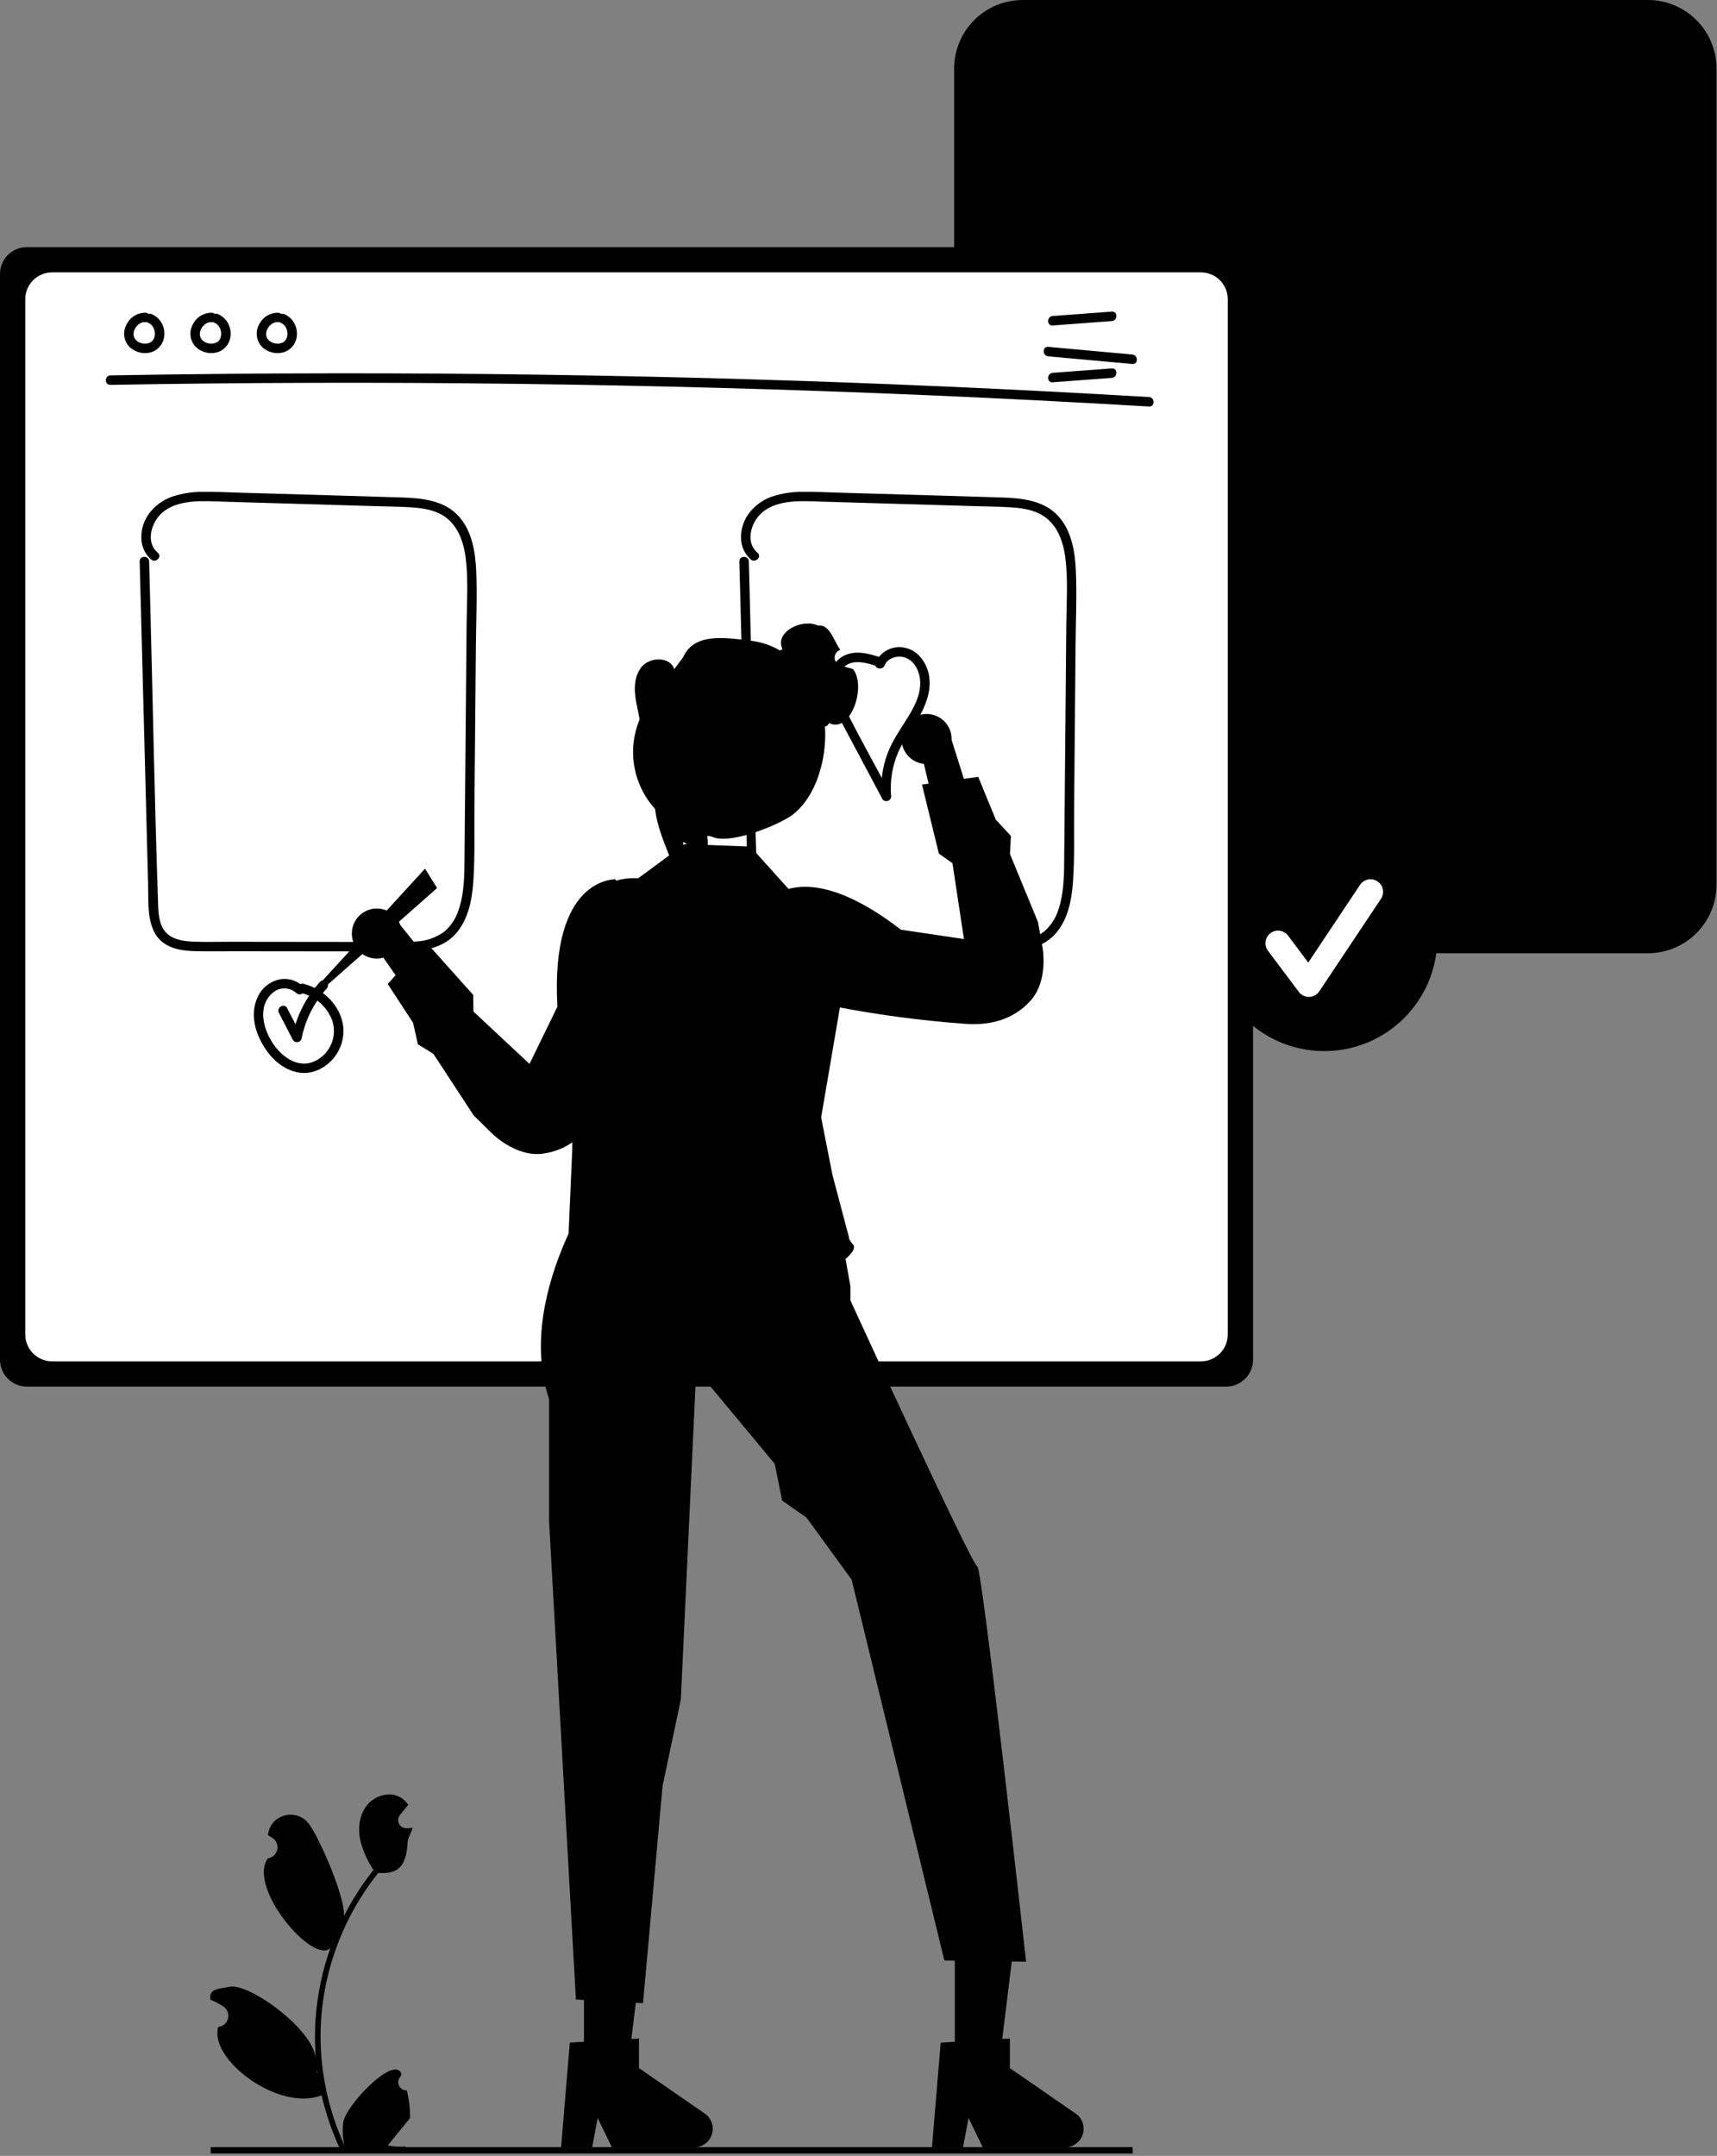 <svg width="544" height="683" viewBox="0 0 544 683" fill="none" xmlns="http://www.w3.org/2000/svg">
<rect x="0" y="0" width="544" height="683" fill="#808080" stroke="none"/>
<g clip-path="url(#clip0_1739_1477)">
<path d="M522.143 301H324.01C318.52 300.994 313.257 298.81 309.375 294.928C305.493 291.047 303.31 285.783 303.304 280.294V21.705C303.31 16.216 305.494 10.953 309.375 7.071C313.257 3.19 318.52 1.006 324.01 1H522.143C527.633 1.006 532.896 3.19 536.777 7.071C540.659 10.953 542.843 16.216 542.849 21.705V280.294C542.843 285.783 540.659 291.047 536.777 294.928C532.896 298.81 527.633 300.994 522.143 301Z" fill="#F0F0F0" style="fill:#F0F0F0;fill:color(display-p3 0.941 0.941 0.941);fill-opacity:1;"/>
<path d="M522.143 302H324.01C318.255 301.993 312.738 299.704 308.669 295.635C304.599 291.565 302.311 286.048 302.304 280.294V21.706C302.311 15.951 304.6 10.434 308.669 6.365C312.738 2.296 318.255 0.007 324.01 0H522.143C527.898 0.006 533.415 2.295 537.484 6.365C541.553 10.434 543.842 15.951 543.849 21.706V280.293C543.842 286.048 541.553 291.566 537.484 295.635C533.415 299.704 527.898 301.993 522.143 302ZM324.01 2C318.785 2.006 313.776 4.084 310.082 7.778C306.388 11.472 304.31 16.481 304.304 21.706V280.293C304.31 285.518 306.388 290.527 310.082 294.221C313.776 297.915 318.785 299.994 324.01 299.999H522.143C527.367 299.994 532.376 297.916 536.071 294.221C539.765 290.527 541.843 285.518 541.849 280.293V21.706C541.843 16.481 539.765 11.472 536.071 7.778C532.376 4.084 527.367 2.006 522.143 2H324.01Z" fill="#2874D4" style="fill:#2874D4;fill:color(display-p3 0.157 0.455 0.831);fill-opacity:1;"/>
<path d="M419.571 333.003C439.349 333.003 455.382 316.97 455.382 297.192C455.382 277.414 439.349 261.381 419.571 261.381C399.793 261.381 383.76 277.414 383.76 297.192C383.76 316.97 399.793 333.003 419.571 333.003Z" fill="#2874D4" style="fill:#2874D4;fill:color(display-p3 0.157 0.455 0.831);fill-opacity:1;"/>
<path d="M414.685 315.83C414.067 315.83 413.457 315.686 412.904 315.409C412.351 315.133 411.87 314.731 411.499 314.236L401.729 301.21C401.415 300.791 401.187 300.315 401.057 299.808C400.927 299.301 400.899 298.774 400.973 298.256C401.047 297.738 401.222 297.24 401.488 296.79C401.755 296.34 402.107 295.947 402.526 295.633C402.944 295.319 403.421 295.091 403.927 294.961C404.434 294.831 404.962 294.802 405.479 294.876C405.997 294.95 406.495 295.126 406.946 295.392C407.396 295.659 407.789 296.011 408.103 296.43L414.494 304.951L430.911 280.327C431.498 279.452 432.409 278.845 433.443 278.64C434.477 278.435 435.551 278.648 436.428 279.233C437.305 279.818 437.915 280.726 438.123 281.76C438.332 282.794 438.122 283.868 437.54 284.747L418 314.056C417.647 314.586 417.171 315.024 416.614 315.332C416.056 315.641 415.433 315.811 414.796 315.829C414.759 315.829 414.722 315.83 414.685 315.83Z" fill="white" style="fill:white;fill-opacity:1;"/>
<path d="M388.5 439.291H8.5C6.246 439.288 4.086 438.392 2.492 436.798C0.899 435.205 0.003 433.044 0 430.791V86.791C0.003 84.537 0.899 82.377 2.492 80.783C4.086 79.19 6.246 78.293 8.5 78.291H388.5C390.754 78.293 392.914 79.19 394.508 80.783C396.101 82.377 396.997 84.537 397 86.791V430.791C396.997 433.044 396.101 435.205 394.508 436.798C392.914 438.392 390.754 439.288 388.5 439.291Z" fill="#3F3D56" style="fill:#3F3D56;fill:color(display-p3 0.247 0.239 0.337);fill-opacity:1;"/>
<path d="M380.5 431.291H16.5C14.246 431.288 12.086 430.392 10.492 428.798C8.899 427.205 8.003 425.044 8 422.791V94.791C8.003 92.537 8.899 90.377 10.492 88.783C12.086 87.19 14.246 86.293 16.5 86.291H380.5C382.754 86.293 384.914 87.19 386.508 88.783C388.101 90.377 388.997 92.537 389 94.791V422.791C388.997 425.044 388.101 427.205 386.508 428.798C384.914 430.392 382.754 431.288 380.5 431.291Z" fill="white" style="fill:white;fill-opacity:1;"/>
<path d="M34.994 121.925C77.831 121.18 120.673 121.073 163.519 121.604C206.36 122.138 249.186 123.313 291.997 125.128C316.02 126.147 340.034 127.367 364.038 128.789C365.967 128.904 365.96 125.903 364.038 125.789C321.269 123.259 278.469 121.365 235.638 120.108C192.812 118.855 149.975 118.243 107.125 118.271C83.08 118.287 59.036 118.505 34.994 118.925C33.065 118.958 33.059 121.958 34.994 121.925Z" fill="#3F3D56" style="fill:#3F3D56;fill:color(display-p3 0.247 0.239 0.337);fill-opacity:1;"/>
<path d="M333.529 103.114L352.261 101.72C354.174 101.577 354.19 98.576 352.261 98.72L333.529 100.114C331.616 100.256 331.6 103.258 333.529 103.114Z" fill="#3F3D56" style="fill:#3F3D56;fill:color(display-p3 0.247 0.239 0.337);fill-opacity:1;"/>
<path d="M333.529 121.114L352.261 119.72C354.174 119.577 354.19 116.576 352.261 116.72L333.529 118.114C331.616 118.256 331.6 121.258 333.529 121.114Z" fill="#3F3D56" style="fill:#3F3D56;fill:color(display-p3 0.247 0.239 0.337);fill-opacity:1;"/>
<path d="M332.12 112.894L358.752 115.313C360.674 115.488 360.662 112.487 358.752 112.313L332.12 109.894C330.198 109.719 330.21 112.72 332.12 112.894Z" fill="#3F3D56" style="fill:#3F3D56;fill:color(display-p3 0.247 0.239 0.337);fill-opacity:1;"/>
<path d="M46.079 99.079C44.777 99.071 43.501 99.447 42.41 100.159C41.319 100.872 40.462 101.889 39.946 103.085C39.369 104.256 39.19 105.583 39.439 106.864C39.687 108.146 40.348 109.311 41.321 110.181C42.235 110.959 43.332 111.492 44.509 111.731C45.686 111.971 46.904 111.907 48.05 111.548C49.221 111.139 50.237 110.376 50.958 109.366C51.678 108.355 52.068 107.146 52.073 105.905C52.125 104.528 51.752 103.169 51.005 102.011C50.257 100.854 49.171 99.955 47.894 99.436C47.511 99.332 47.102 99.384 46.756 99.58C46.41 99.776 46.156 100.101 46.049 100.484C45.955 100.867 46.011 101.272 46.205 101.615C46.4 101.958 46.719 102.214 47.097 102.329C47.358 102.43 46.858 102.201 47.102 102.333C47.203 102.388 47.305 102.438 47.403 102.496C47.487 102.546 47.567 102.6 47.649 102.653C47.929 102.836 47.512 102.519 47.691 102.683C47.846 102.826 48 102.965 48.141 103.122C48.194 103.181 48.404 103.347 48.241 103.231C48.117 103.143 48.193 103.163 48.241 103.234C48.277 103.288 48.316 103.341 48.352 103.395C48.469 103.572 48.575 103.756 48.67 103.945C48.692 103.989 48.712 104.034 48.735 104.078C48.777 104.159 48.838 104.181 48.739 104.078C48.645 103.981 48.705 103.987 48.738 104.081C48.761 104.143 48.785 104.205 48.806 104.267C48.877 104.469 48.936 104.675 48.983 104.884C49.005 104.981 49.023 105.078 49.042 105.175C49.109 105.519 49.032 104.961 49.048 105.217C49.062 105.43 49.078 105.642 49.074 105.856C49.072 105.954 49.068 106.052 49.061 106.15C49.057 106.199 49.052 106.248 49.049 106.297C49.033 106.532 49.033 106.211 49.066 106.189C48.997 106.388 48.952 106.595 48.93 106.806C48.903 106.899 48.871 106.99 48.842 107.082C48.737 107.404 48.94 106.907 48.828 107.127C48.737 107.316 48.634 107.499 48.522 107.676C48.473 107.751 48.289 107.918 48.439 107.802C48.603 107.675 48.354 107.893 48.3 107.949C48.232 108.021 48.161 108.091 48.088 108.158C48.041 108.204 47.991 108.247 47.939 108.287C47.929 108.282 48.19 108.113 48.049 108.203C47.871 108.317 47.702 108.438 47.514 108.537C47.493 108.549 47.252 108.66 47.254 108.664C47.243 108.623 47.562 108.551 47.343 108.622C47.297 108.637 47.252 108.655 47.206 108.67C47.007 108.738 46.803 108.792 46.597 108.833C46.55 108.842 46.5 108.847 46.453 108.859C46.298 108.899 46.601 108.835 46.61 108.841C46.496 108.836 46.381 108.846 46.269 108.871C46.056 108.883 45.843 108.883 45.63 108.871C45.581 108.868 45.532 108.863 45.482 108.86C45.368 108.854 45.284 108.771 45.436 108.861C45.554 108.93 45.544 108.879 45.44 108.86C45.391 108.851 45.343 108.844 45.294 108.834C45.083 108.795 44.875 108.744 44.67 108.682C44.559 108.648 44.451 108.609 44.343 108.571C44.295 108.557 44.249 108.539 44.205 108.518C44.204 108.505 44.485 108.652 44.337 108.572C44.149 108.471 43.956 108.386 43.773 108.276C43.675 108.217 43.581 108.153 43.486 108.09C43.444 108.065 43.405 108.037 43.367 108.005C43.371 107.992 43.6 108.205 43.48 108.09C43.327 107.945 43.164 107.815 43.02 107.661C42.987 107.625 42.956 107.588 42.923 107.553L42.891 107.516C42.81 107.417 42.808 107.418 42.887 107.518C42.966 107.541 42.963 107.629 42.887 107.515C42.86 107.475 42.832 107.436 42.805 107.395C42.683 107.222 42.579 107.036 42.495 106.842C42.502 106.836 42.625 107.202 42.531 106.926C42.513 106.874 42.493 106.822 42.476 106.77C42.441 106.666 42.411 106.561 42.385 106.454C42.359 106.349 42.346 106.241 42.32 106.136C42.276 105.959 42.345 106.275 42.337 106.267C42.312 106.243 42.323 106.089 42.321 106.053C42.309 105.817 42.336 105.589 42.34 105.355C42.343 105.174 42.325 105.496 42.321 105.487C42.322 105.433 42.332 105.379 42.35 105.327C42.377 105.204 42.402 105.081 42.435 104.959C42.474 104.819 42.517 104.681 42.567 104.545C42.586 104.494 42.608 104.444 42.625 104.392C42.688 104.204 42.5 104.62 42.604 104.45C42.747 104.216 42.853 103.963 43.005 103.732C43.04 103.678 43.259 103.373 43.143 103.527C43.028 103.68 43.261 103.39 43.306 103.34C43.49 103.135 43.706 102.967 43.897 102.771C44.009 102.655 43.818 102.828 43.807 102.836C43.866 102.794 43.923 102.75 43.983 102.709C44.087 102.637 44.194 102.57 44.303 102.506C44.426 102.434 44.565 102.38 44.685 102.303C44.826 102.213 44.577 102.343 44.572 102.346C44.637 102.314 44.704 102.288 44.773 102.269C44.89 102.228 45.395 102.01 45.501 102.078C45.496 102.075 45.117 102.109 45.423 102.089C45.496 102.084 45.568 102.077 45.64 102.074C45.787 102.068 45.933 102.072 46.079 102.079C46.476 102.077 46.856 101.918 47.137 101.637C47.418 101.357 47.577 100.976 47.579 100.579C47.571 100.184 47.41 99.808 47.131 99.528C46.851 99.249 46.474 99.088 46.079 99.079Z" fill="#3F3D56" style="fill:#3F3D56;fill:color(display-p3 0.247 0.239 0.337);fill-opacity:1;"/>
<path d="M67.079 99.079C65.777 99.071 64.501 99.447 63.41 100.159C62.319 100.872 61.462 101.889 60.946 103.085C60.369 104.256 60.19 105.583 60.439 106.864C60.687 108.146 61.348 109.311 62.321 110.181C63.235 110.959 64.332 111.492 65.509 111.731C66.686 111.971 67.904 111.907 69.05 111.548C70.221 111.139 71.237 110.376 71.958 109.366C72.678 108.355 73.068 107.146 73.073 105.905C73.125 104.528 72.752 103.169 72.005 102.011C71.257 100.854 70.171 99.955 68.894 99.436C68.511 99.332 68.102 99.384 67.756 99.58C67.41 99.776 67.156 100.101 67.049 100.484C66.955 100.867 67.01 101.272 67.205 101.615C67.4 101.958 67.719 102.214 68.097 102.329C68.358 102.43 67.858 102.201 68.102 102.333C68.203 102.388 68.305 102.438 68.403 102.496C68.487 102.546 68.567 102.6 68.649 102.653C68.929 102.836 68.512 102.519 68.691 102.683C68.846 102.826 69 102.965 69.141 103.122C69.195 103.181 69.403 103.347 69.241 103.231C69.117 103.143 69.193 103.163 69.241 103.234C69.277 103.288 69.316 103.341 69.352 103.395C69.469 103.572 69.575 103.756 69.67 103.945C69.692 103.989 69.712 104.034 69.735 104.078C69.777 104.159 69.838 104.181 69.739 104.078C69.644 103.981 69.705 103.987 69.738 104.081C69.76 104.143 69.785 104.205 69.806 104.267C69.877 104.469 69.936 104.675 69.983 104.884C70.005 104.981 70.023 105.078 70.042 105.175C70.109 105.519 70.032 104.961 70.048 105.217C70.062 105.43 70.078 105.642 70.074 105.856C70.072 105.954 70.068 106.052 70.061 106.15C70.058 106.199 70.052 106.248 70.049 106.297C70.033 106.532 70.033 106.211 70.066 106.189C69.997 106.388 69.952 106.595 69.93 106.806C69.903 106.899 69.871 106.99 69.841 107.082C69.737 107.404 69.939 106.907 69.828 107.127C69.737 107.316 69.634 107.499 69.522 107.676C69.473 107.751 69.289 107.918 69.439 107.802C69.603 107.675 69.354 107.893 69.3 107.949C69.232 108.021 69.161 108.091 69.088 108.158C69.041 108.204 68.991 108.247 68.939 108.287C68.929 108.282 69.189 108.113 69.049 108.203C68.871 108.317 68.702 108.438 68.514 108.537C68.493 108.549 68.252 108.66 68.254 108.664C68.243 108.623 68.562 108.551 68.343 108.622C68.297 108.637 68.252 108.655 68.206 108.67C68.007 108.738 67.803 108.792 67.597 108.833C67.55 108.842 67.5 108.847 67.453 108.859C67.298 108.899 67.601 108.835 67.61 108.841C67.496 108.836 67.381 108.846 67.269 108.871C67.056 108.883 66.843 108.883 66.63 108.871C66.581 108.868 66.532 108.863 66.482 108.86C66.368 108.854 66.284 108.771 66.436 108.861C66.554 108.93 66.544 108.879 66.44 108.86C66.391 108.851 66.343 108.844 66.294 108.834C66.083 108.795 65.875 108.744 65.67 108.682C65.559 108.648 65.451 108.609 65.343 108.571C65.295 108.557 65.249 108.539 65.205 108.518C65.204 108.505 65.485 108.652 65.337 108.572C65.149 108.471 64.956 108.386 64.773 108.276C64.675 108.217 64.581 108.153 64.486 108.09C64.445 108.065 64.405 108.037 64.368 108.005C64.371 107.992 64.6 108.205 64.48 108.09C64.327 107.945 64.164 107.815 64.02 107.661C63.987 107.625 63.956 107.588 63.923 107.553L63.891 107.516C63.81 107.417 63.808 107.418 63.887 107.518C63.966 107.541 63.963 107.629 63.887 107.515C63.86 107.475 63.832 107.436 63.805 107.395C63.683 107.222 63.579 107.036 63.495 106.842C63.502 106.836 63.625 107.202 63.531 106.926C63.513 106.874 63.493 106.822 63.476 106.77C63.441 106.666 63.411 106.561 63.385 106.454C63.359 106.349 63.346 106.241 63.32 106.136C63.276 105.959 63.345 106.275 63.337 106.267C63.312 106.243 63.323 106.089 63.321 106.053C63.309 105.817 63.336 105.589 63.34 105.355C63.343 105.174 63.325 105.496 63.321 105.487C63.322 105.433 63.332 105.379 63.35 105.327C63.377 105.204 63.402 105.081 63.435 104.959C63.474 104.819 63.517 104.681 63.567 104.545C63.586 104.494 63.608 104.444 63.625 104.392C63.688 104.204 63.5 104.62 63.604 104.45C63.747 104.216 63.853 103.963 64.004 103.732C64.04 103.678 64.259 103.373 64.143 103.527C64.028 103.68 64.261 103.39 64.306 103.34C64.49 103.135 64.706 102.967 64.897 102.771C65.009 102.655 64.818 102.828 64.807 102.836C64.866 102.794 64.923 102.75 64.983 102.709C65.087 102.637 65.194 102.57 65.303 102.506C65.426 102.434 65.565 102.38 65.685 102.303C65.826 102.213 65.577 102.343 65.573 102.346C65.637 102.314 65.704 102.288 65.773 102.269C65.89 102.228 66.395 102.01 66.501 102.078C66.496 102.075 66.117 102.109 66.423 102.089C66.496 102.084 66.568 102.077 66.64 102.074C66.787 102.068 66.933 102.072 67.079 102.079C67.476 102.077 67.856 101.918 68.137 101.637C68.418 101.357 68.577 100.976 68.579 100.579C68.571 100.184 68.41 99.808 68.131 99.528C67.851 99.249 67.475 99.088 67.079 99.079Z" fill="#3F3D56" style="fill:#3F3D56;fill:color(display-p3 0.247 0.239 0.337);fill-opacity:1;"/>
<path d="M88.079 99.079C86.777 99.071 85.501 99.447 84.41 100.159C83.319 100.872 82.462 101.889 81.946 103.085C81.369 104.256 81.19 105.583 81.439 106.864C81.687 108.146 82.348 109.311 83.321 110.181C84.235 110.959 85.332 111.492 86.509 111.731C87.686 111.971 88.904 111.907 90.049 111.548C91.221 111.139 92.237 110.376 92.958 109.366C93.678 108.355 94.068 107.146 94.073 105.905C94.125 104.528 93.752 103.169 93.005 102.011C92.257 100.854 91.171 99.955 89.894 99.436C89.511 99.332 89.102 99.384 88.756 99.58C88.41 99.776 88.156 100.101 88.049 100.484C87.955 100.867 88.01 101.272 88.205 101.615C88.4 101.958 88.719 102.214 89.097 102.329C89.358 102.43 88.858 102.201 89.102 102.333C89.203 102.388 89.305 102.438 89.403 102.496C89.487 102.546 89.567 102.6 89.649 102.653C89.929 102.836 89.512 102.519 89.691 102.683C89.846 102.826 90 102.965 90.141 103.122C90.195 103.181 90.403 103.347 90.241 103.231C90.117 103.143 90.193 103.163 90.241 103.234C90.277 103.288 90.316 103.341 90.352 103.395C90.469 103.572 90.575 103.756 90.67 103.945C90.692 103.989 90.712 104.034 90.735 104.078C90.777 104.159 90.838 104.181 90.739 104.078C90.644 103.981 90.704 103.987 90.738 104.081C90.76 104.143 90.785 104.205 90.806 104.267C90.877 104.469 90.936 104.675 90.983 104.884C91.005 104.981 91.023 105.078 91.042 105.175C91.109 105.519 91.032 104.961 91.048 105.217C91.062 105.43 91.077 105.642 91.074 105.856C91.072 105.954 91.068 106.052 91.061 106.15C91.057 106.199 91.052 106.248 91.049 106.297C91.033 106.532 91.033 106.211 91.066 106.189C90.997 106.388 90.952 106.595 90.93 106.806C90.903 106.899 90.871 106.99 90.841 107.082C90.737 107.404 90.939 106.907 90.828 107.127C90.737 107.316 90.634 107.499 90.522 107.676C90.473 107.751 90.289 107.918 90.439 107.802C90.603 107.675 90.354 107.893 90.3 107.949C90.232 108.021 90.161 108.091 90.088 108.158C90.041 108.204 89.991 108.247 89.939 108.287C89.929 108.282 90.189 108.113 90.049 108.203C89.871 108.317 89.702 108.438 89.514 108.537C89.493 108.549 89.252 108.66 89.253 108.664C89.243 108.623 89.562 108.551 89.343 108.622C89.297 108.637 89.252 108.655 89.206 108.67C89.007 108.738 88.803 108.792 88.597 108.833C88.549 108.842 88.499 108.847 88.453 108.859C88.298 108.899 88.601 108.835 88.61 108.841C88.496 108.836 88.381 108.846 88.269 108.871C88.056 108.883 87.843 108.883 87.63 108.871C87.581 108.868 87.532 108.863 87.482 108.86C87.368 108.854 87.284 108.771 87.436 108.861C87.554 108.93 87.544 108.879 87.44 108.86C87.391 108.851 87.342 108.844 87.294 108.834C87.083 108.795 86.875 108.744 86.67 108.682C86.559 108.648 86.451 108.609 86.343 108.571C86.295 108.557 86.249 108.539 86.204 108.518C86.204 108.505 86.485 108.652 86.337 108.572C86.149 108.471 85.956 108.386 85.772 108.276C85.675 108.217 85.581 108.153 85.486 108.09C85.444 108.065 85.405 108.037 85.367 108.005C85.371 107.992 85.6 108.205 85.48 108.09C85.327 107.945 85.164 107.815 85.02 107.661C84.987 107.625 84.956 107.588 84.923 107.553L84.891 107.516C84.81 107.417 84.808 107.418 84.887 107.518C84.966 107.541 84.963 107.629 84.887 107.515C84.86 107.475 84.832 107.436 84.805 107.395C84.683 107.222 84.579 107.036 84.495 106.842C84.502 106.836 84.625 107.202 84.531 106.926C84.513 106.874 84.493 106.822 84.476 106.77C84.442 106.666 84.411 106.561 84.385 106.454C84.359 106.349 84.346 106.241 84.32 106.136C84.275 105.959 84.345 106.275 84.337 106.267C84.312 106.243 84.323 106.089 84.321 106.053C84.309 105.817 84.336 105.589 84.34 105.355C84.343 105.174 84.325 105.496 84.321 105.487C84.322 105.433 84.332 105.379 84.35 105.327C84.377 105.204 84.402 105.081 84.436 104.959C84.474 104.819 84.517 104.681 84.567 104.545C84.585 104.494 84.608 104.444 84.625 104.392C84.688 104.204 84.5 104.62 84.604 104.45C84.747 104.216 84.853 103.963 85.004 103.732C85.04 103.678 85.259 103.373 85.143 103.527C85.028 103.68 85.261 103.39 85.306 103.34C85.49 103.135 85.706 102.967 85.897 102.771C86.009 102.655 85.818 102.828 85.807 102.836C85.866 102.794 85.923 102.75 85.983 102.709C86.087 102.637 86.194 102.57 86.303 102.506C86.426 102.434 86.565 102.38 86.685 102.303C86.826 102.213 86.577 102.343 86.573 102.346C86.637 102.314 86.704 102.288 86.773 102.269C86.89 102.228 87.395 102.01 87.501 102.078C87.496 102.075 87.117 102.109 87.423 102.089C87.496 102.084 87.568 102.077 87.64 102.074C87.787 102.068 87.933 102.072 88.079 102.079C88.476 102.077 88.856 101.918 89.137 101.637C89.418 101.357 89.577 100.976 89.579 100.579C89.571 100.184 89.41 99.808 89.131 99.528C88.851 99.249 88.475 99.088 88.079 99.079Z" fill="#3F3D56" style="fill:#3F3D56;fill:color(display-p3 0.247 0.239 0.337);fill-opacity:1;"/>
<path d="M44.253 177.862L45.591 229.066L46.928 280.271C47.097 286.732 46.184 295.544 52.738 299.329C55.472 300.908 58.741 301.254 61.839 301.34C65.952 301.454 70.078 301.369 74.193 301.374L125.443 301.429C132.176 301.436 139.572 301.239 144.397 295.816C148.424 291.289 149.565 285.013 149.969 279.157C150.502 271.428 150.246 263.602 150.315 255.858L150.545 230.124L150.775 204.391C150.845 196.573 151.215 188.692 150.872 180.879C150.61 174.918 149.603 168.552 145.606 163.868C141.053 158.531 133.854 157.811 127.288 157.601C110.307 157.057 93.323 156.598 76.341 156.097C72.433 155.982 68.515 155.772 64.606 155.824C61.13 155.757 57.667 156.287 54.37 157.392C48.88 159.447 44.59 164.379 44.781 170.494C44.794 171.775 45.077 173.039 45.611 174.204C46.146 175.368 46.92 176.406 47.884 177.25C49.349 178.49 51.482 176.378 50.005 175.129C46.003 171.743 47.941 165.399 51.44 162.394C56.509 158.04 64.456 158.747 70.637 158.929L118.745 160.348C122.476 160.458 126.217 160.495 129.944 160.714C133.27 160.91 136.745 161.342 139.722 162.944C144.871 165.714 146.88 171.398 147.557 176.895C148.408 183.811 147.895 190.948 147.833 197.895L147.614 222.379L147.181 270.848C147.128 276.744 147.219 282.829 145.236 288.465C144.383 291.08 142.822 293.408 140.726 295.188C138.094 297.099 134.948 298.174 131.697 298.275C128.046 298.57 124.353 298.427 120.693 298.424L108.193 298.41L84.193 298.385L71.693 298.371C68.04 298.367 64.361 298.495 60.713 298.295C57.913 298.141 54.789 297.657 52.726 295.574C50.415 293.241 50.201 289.638 50.095 286.544C48.99 254.325 48.408 222.078 47.566 189.851L47.253 177.862C47.203 175.935 44.202 175.927 44.253 177.862Z" fill="#3F3D56" style="fill:#3F3D56;fill:color(display-p3 0.247 0.239 0.337);fill-opacity:1;"/>
<path d="M234.253 177.862L235.591 229.066L236.928 280.271C237.097 286.732 236.184 295.544 242.738 299.329C245.472 300.908 248.741 301.254 251.839 301.34C255.952 301.454 260.078 301.369 264.193 301.374L315.443 301.429C322.176 301.436 329.572 301.239 334.397 295.816C338.424 291.289 339.565 285.013 339.969 279.157C340.502 271.428 340.246 263.602 340.315 255.858L340.545 230.124L340.775 204.391C340.845 196.573 341.215 188.692 340.872 180.879C340.61 174.918 339.603 168.552 335.606 163.868C331.053 158.531 323.854 157.811 317.288 157.601C300.307 157.057 283.323 156.598 266.34 156.097C262.434 155.982 258.515 155.772 254.606 155.824C251.129 155.757 247.667 156.287 244.37 157.392C238.88 159.447 234.59 164.379 234.781 170.494C234.794 171.775 235.076 173.039 235.611 174.204C236.146 175.368 236.92 176.406 237.884 177.25C239.349 178.49 241.482 176.378 240.005 175.129C236.003 171.743 237.941 165.399 241.44 162.394C246.509 158.04 254.456 158.747 260.637 158.929L308.745 160.348C312.476 160.458 316.217 160.495 319.944 160.714C323.27 160.91 326.745 161.342 329.722 162.944C334.871 165.714 336.88 171.398 337.557 176.895C338.408 183.811 337.895 190.948 337.833 197.895L337.614 222.379L337.181 270.848C337.128 276.744 337.219 282.829 335.236 288.465C334.383 291.08 332.822 293.408 330.726 295.188C328.094 297.099 324.948 298.174 321.697 298.275C318.046 298.57 314.352 298.427 310.693 298.424L298.193 298.41L274.193 298.385L261.693 298.371C258.04 298.367 254.361 298.495 250.713 298.295C247.913 298.141 244.789 297.657 242.726 295.574C240.415 293.241 240.201 289.638 240.095 286.544C238.99 254.325 238.408 222.078 237.566 189.851L237.253 177.862C237.203 175.935 234.202 175.927 234.253 177.862Z" fill="#3F3D56" style="fill:#3F3D56;fill:color(display-p3 0.247 0.239 0.337);fill-opacity:1;"/>
<path d="M96.036 312.514C94.987 311.504 93.697 310.782 92.288 310.415C90.879 310.049 89.4 310.051 87.992 310.421C86.594 310.805 85.298 311.494 84.197 312.439C83.097 313.383 82.219 314.56 81.629 315.885C78.794 321.921 81.334 328.957 85.25 333.886C88.889 338.466 94.801 341.485 100.561 339.08C103.185 337.956 105.39 336.036 106.864 333.591C108.338 331.147 109.008 328.301 108.779 325.455C108.053 318.753 102.606 313.325 96.21 311.688C94.339 311.209 93.541 314.101 95.413 314.58C97.636 315.119 99.694 316.193 101.408 317.708C103.122 319.223 104.44 321.134 105.247 323.274C105.955 325.369 105.985 327.633 105.334 329.745C104.683 331.858 103.383 333.711 101.619 335.043C92.679 341.908 82.454 328.783 83.456 320.195C83.563 318.928 83.96 317.703 84.617 316.613C85.273 315.524 86.171 314.601 87.241 313.914C88.283 313.301 89.495 313.04 90.697 313.17C91.899 313.3 93.028 313.814 93.915 314.635C94.199 314.901 94.576 315.046 94.965 315.039C95.354 315.033 95.725 314.875 96.001 314.6C96.276 314.325 96.433 313.953 96.44 313.564C96.447 313.175 96.302 312.798 96.036 312.514Z" fill="#3F3D56" style="fill:#3F3D56;fill:color(display-p3 0.247 0.239 0.337);fill-opacity:1;"/>
<path d="M279.312 208.399C275.811 207.195 271.748 205.999 268.125 207.411C264.708 208.742 262.826 212.002 262.455 215.541C262.043 219.486 263.72 223.25 265.499 226.666C267.638 230.775 269.844 234.851 272.017 238.942L279.537 253.092C279.708 253.368 279.964 253.582 280.266 253.702C280.569 253.821 280.902 253.84 281.216 253.755C281.53 253.67 281.809 253.486 282.01 253.23C282.211 252.974 282.324 252.66 282.332 252.334C281.907 247.59 282.66 242.814 284.524 238.43C286.447 233.999 289.589 230.257 291.823 225.997C293.879 222.075 295.249 217.575 294.16 213.154C293.279 209.579 290.679 206.1 286.932 205.268C285.038 204.789 283.036 205.001 281.285 205.866C279.534 206.731 278.149 208.192 277.379 209.987C276.671 211.784 279.571 212.563 280.272 210.785C281.27 208.251 284.763 207.475 287.091 208.444C290.124 209.708 291.563 213.333 291.559 216.414C291.554 220.627 289.396 224.476 287.206 227.936C284.995 231.431 282.67 234.81 281.2 238.705C279.578 243.055 278.94 247.709 279.332 252.334L282.127 251.577C277.245 242.389 272.094 233.294 267.485 223.966C265.712 220.379 264.118 215.541 266.835 211.963C269.621 208.294 274.939 210.062 278.515 211.292C280.345 211.921 281.13 209.024 279.312 208.399Z" fill="#3F3D56" style="fill:#3F3D56;fill:color(display-p3 0.247 0.239 0.337);fill-opacity:1;"/>
<path d="M88.375 320.895L92.792 329.463C92.946 329.712 93.167 329.911 93.431 330.037C93.695 330.162 93.99 330.209 94.279 330.171C94.569 330.133 94.842 330.013 95.064 329.823C95.287 329.634 95.45 329.384 95.534 329.104C96.685 323.173 99.442 317.672 103.505 313.2C104.805 311.777 102.689 309.649 101.384 311.078C96.951 315.915 93.927 321.874 92.641 328.307L95.383 327.949L90.965 319.381C90.08 317.664 87.491 319.18 88.375 320.895Z" fill="#3F3D56" style="fill:#3F3D56;fill:color(display-p3 0.247 0.239 0.337);fill-opacity:1;"/>
<path d="M138.482 281.342L103.578 312.17C103.382 312.344 103.126 312.435 102.863 312.426C102.601 312.417 102.352 312.307 102.168 312.12C101.984 311.933 101.879 311.682 101.875 311.42C101.87 311.157 101.966 310.903 102.144 310.709L134.665 275.202L138.482 281.342Z" fill="#3F3D56" style="fill:#3F3D56;fill:color(display-p3 0.247 0.239 0.337);fill-opacity:1;"/>
<path d="M185.013 656.522H198.731L205.26 603.608H185.013V656.522Z" fill="#FFB6B6" style="fill:#FFB6B6;fill:color(display-p3 1 0.714 0.714);fill-opacity:1;"/>
<path d="M177.772 680.291H187.61L189.366 671.003L193.864 680.291H219.957C221.207 680.291 222.425 679.891 223.433 679.15C224.44 678.409 225.185 677.365 225.557 676.171C225.929 674.977 225.91 673.695 225.502 672.513C225.094 671.33 224.319 670.309 223.29 669.599L202.453 655.208V645.818L180.536 647.126L177.772 680.291Z" fill="#2F2E41" style="fill:#2F2E41;fill:color(display-p3 0.184 0.18 0.255);fill-opacity:1;"/>
<path d="M302.519 656.522H316.237L322.766 603.608H302.519V656.522Z" fill="#FFB6B6" style="fill:#FFB6B6;fill:color(display-p3 1 0.714 0.714);fill-opacity:1;"/>
<path d="M295.278 680.291H305.116L306.872 671.003L311.37 680.291H337.463C338.713 680.291 339.931 679.891 340.939 679.15C341.946 678.409 342.69 677.365 343.063 676.171C343.435 674.977 343.416 673.695 343.008 672.513C342.6 671.33 341.825 670.309 340.795 669.599L319.958 655.208V645.818L298.042 647.126L295.278 680.291Z" fill="#2F2E41" style="fill:#2F2E41;fill:color(display-p3 0.184 0.18 0.255);fill-opacity:1;"/>
<path d="M262.87 376.045L193.294 368.315C193.294 368.315 162.371 408.514 173.967 443.302V482.041L182.471 633.476L203.73 634.636L209.915 565.833L215.713 538.389L220.596 433.831L245.476 463.788L247.795 475.384L255.525 480.796L269.827 500.448L299.204 621.107L325.092 621.494C325.092 621.494 311.186 496.257 309.64 496.257C308.094 496.257 269.441 411.993 269.441 411.993V407.534L267.895 398.851C267.895 398.851 271.76 395.759 270.214 394.213C268.668 392.666 267.121 388.028 267.121 388.028L262.87 376.045Z" fill="#2F2E41" style="fill:#2F2E41;fill:color(display-p3 0.184 0.18 0.255);fill-opacity:1;"/>
<path d="M237.745 268.203L251.66 283.664L270.987 290.622L260.164 354.013L263.754 372.242L269.054 392.28C248.63 403.578 224.369 387.975 202.081 381.045L180.152 390.734L181.311 364.063L181.906 296.865C181.929 294.284 182.482 291.735 183.531 289.377C184.58 287.019 186.102 284.901 188.004 283.156C189.905 281.411 192.145 280.075 194.585 279.231C197.024 278.388 199.611 278.055 202.184 278.253L216.872 267.43L237.745 268.203Z" fill="#2874D4" style="fill:#2874D4;fill:color(display-p3 0.157 0.455 0.831);fill-opacity:1;"/>
<path d="M111.513 296.56C111.622 297.707 111.982 298.816 112.567 299.809C113.152 300.802 113.947 301.655 114.897 302.307C115.847 302.959 116.928 303.395 118.065 303.584C119.202 303.773 120.366 303.711 121.476 303.401L137.43 326.425L142.853 312.917L126.872 293.125C126.229 291.295 124.936 289.764 123.239 288.823C121.543 287.883 119.56 287.597 117.667 288.02C115.773 288.444 114.101 289.547 112.967 291.121C111.833 292.695 111.315 294.63 111.513 296.56Z" fill="#FFB8B8" style="fill:#FFB8B8;fill:color(display-p3 1 0.722 0.722);fill-opacity:1;"/>
<path d="M195.043 278.583C195.043 278.583 174.278 277.662 176.603 318.929L167.77 337.057L150.002 320.475L149.922 315.197L134.896 298.402L122.835 311.735L130.863 324.01L132.411 330.865L137.3 333.851L150.058 353.357L155.96 359.165C155.96 359.165 163.446 366.626 171.914 365.502C174.173 365.208 176.372 364.561 178.43 363.585C182.459 361.668 186.438 358.23 189.784 352.41C196.796 340.39 203.083 327.962 208.61 315.192L195.043 278.583Z" fill="#2874D4" style="fill:#2874D4;fill:color(display-p3 0.157 0.455 0.831);fill-opacity:1;"/>
<path d="M285.947 231.994C285.63 233.102 285.56 234.266 285.741 235.404C285.923 236.542 286.352 237.626 286.997 238.581C287.643 239.535 288.49 240.336 289.479 240.927C290.468 241.519 291.575 241.886 292.721 242.004L299.156 269.265L309.142 258.674L301.5 234.41C301.57 232.472 300.926 230.575 299.69 229.079C298.455 227.583 296.714 226.592 294.797 226.294C292.88 225.997 290.92 226.412 289.289 227.463C287.658 228.513 286.469 230.126 285.947 231.994Z" fill="#FFB8B8" style="fill:#FFB8B8;fill:color(display-p3 1 0.722 0.722);fill-opacity:1;"/>
<path d="M241.755 286.947C241.755 286.947 252.735 269.298 285.46 294.545L305.407 297.506L301.773 273.476L297.465 270.426L292.106 248.538L309.922 246.126L315.508 259.687L320.288 264.839L319.987 270.561L328.865 292.111L330.32 300.263C330.32 300.263 332.242 310.656 326.528 317.005C325.008 318.702 323.232 320.151 321.263 321.297C317.404 323.536 312.318 324.875 305.626 324.345C291.748 323.334 277.942 321.494 264.283 318.834L241.755 286.947Z" fill="#2874D4" style="fill:#2874D4;fill:color(display-p3 0.157 0.455 0.831);fill-opacity:1;"/>
<path d="M240.205 261.757C253.182 254.664 257.951 238.394 250.857 225.417C243.764 212.44 227.493 207.671 214.517 214.765C201.54 221.858 196.771 238.128 203.865 251.105C210.958 264.082 227.228 268.851 240.205 261.757Z" fill="#FFB6B6" style="fill:#FFB6B6;fill:color(display-p3 1 0.714 0.714);fill-opacity:1;"/>
<path d="M262.594 229.022C262.514 229.052 262.444 229.082 262.364 229.112C262.211 229.179 262.054 229.235 261.894 229.282C260.871 229.654 259.806 229.896 258.724 230.002C258.262 230.05 257.798 230.074 257.334 230.072C256.738 230.072 256.143 230.032 255.554 229.952C254.897 229.869 254.249 229.736 253.614 229.552C253.312 229.47 253.015 229.373 252.724 229.262C250.737 228.55 248.943 227.388 247.482 225.867C246.021 224.345 244.933 222.505 244.304 220.492V220.482C244.236 220.285 244.18 220.084 244.134 219.882C243.839 218.755 243.691 217.596 243.694 216.432V216.412C243.693 213.573 244.585 210.806 246.244 208.502C247.244 207.092 248.395 206.858 247.754 205.242C245.707 200.084 254.144 195.894 259.114 198.172C259.293 198.155 259.473 198.148 259.654 198.152C263.004 198.152 264.234 203.102 266.224 205.892L266.166 205.91C265.66 206.086 265.221 206.416 264.911 206.853C264.602 207.29 264.436 207.813 264.439 208.349C264.441 208.885 264.61 209.407 264.924 209.841C265.237 210.276 265.678 210.602 266.186 210.774C267.515 211.21 268.857 211.596 270.214 211.932C274.677 217.23 269.506 232.684 262.594 229.022Z" fill="#2F2E41" style="fill:#2F2E41;fill:color(display-p3 0.184 0.18 0.255);fill-opacity:1;"/>
<path d="M260.094 243.192C258.604 248.822 255.864 254.312 251.334 257.962C246.794 261.612 225.464 270.232 223.684 262.802C224.874 267.992 224.144 269.972 222.204 271.822C221.874 271.372 221.524 270.942 221.164 270.522C219.838 268.986 218.245 267.702 216.464 266.732C216.409 269.865 216.627 272.996 217.114 276.092C216.314 276.825 215.553 277.6 214.834 278.412C211.414 268.132 203.891 255.81 209.384 246.472C211.563 242.765 209.755 242.253 207.834 241.822C204.48 241.069 202.664 227.292 201.874 223.942C200.894 219.742 200.514 214.912 203.124 211.472C205.734 208.032 212.314 207.902 213.634 212.012L216.414 208.252C220.014 200.382 229.514 201.982 238.104 203.022C246.694 204.052 254.264 210.112 258.114 217.862C261.954 225.612 262.304 234.822 260.094 243.192Z" fill="#2F2E41" style="fill:#2F2E41;fill:color(display-p3 0.184 0.18 0.255);fill-opacity:1;"/>
<path d="M246.639 207.166C246.444 211.917 247.65 216.62 250.107 220.691C252.563 224.762 256.162 228.021 260.456 230.063C262.2 230.859 263.726 228.274 261.97 227.473C258.134 225.691 254.913 222.81 252.717 219.194C250.522 215.579 249.45 211.392 249.639 207.166C249.744 205.237 246.743 205.243 246.639 207.166Z" fill="#FF6584" style="fill:#FF6584;fill:color(display-p3 1 0.396 0.518);fill-opacity:1;"/>
<path d="M128.897 662.266C128.363 662.29 127.835 662.15 127.384 661.864C126.932 661.579 126.58 661.161 126.374 660.668C126.167 660.175 126.118 659.631 126.232 659.109C126.345 658.587 126.616 658.112 127.009 657.75L127.187 657.04C127.164 656.983 127.14 656.926 127.116 656.869C124.718 651.149 109.41 667.095 108.749 672.471C108.457 674.847 108.58 677.256 109.112 679.59C104.154 668.774 101.579 657.019 101.563 645.121C101.562 642.135 101.727 639.151 102.059 636.184C102.334 633.752 102.715 631.337 103.202 628.939C105.859 615.929 111.565 603.734 119.85 593.357C124.589 593.622 128.742 592.9 129.143 583.716C129.214 582.083 130.426 580.668 130.693 579.059C130.24 579.119 129.78 579.156 129.328 579.185C129.187 579.193 129.039 579.2 128.898 579.207L128.845 579.21C128.348 579.232 127.855 579.11 127.425 578.859C126.995 578.608 126.648 578.237 126.424 577.793C126.2 577.349 126.109 576.849 126.162 576.354C126.216 575.859 126.411 575.39 126.724 575.004C126.92 574.764 127.115 574.523 127.311 574.283C127.607 573.912 127.912 573.549 128.208 573.178C128.242 573.143 128.275 573.106 128.305 573.067C128.646 572.644 128.987 572.229 129.328 571.806C128.705 570.84 127.868 570.03 126.881 569.441C123.462 567.438 118.745 568.825 116.276 571.918C113.799 575.01 113.332 579.348 114.192 583.212C115.038 586.5 116.437 589.619 118.33 592.437C118.145 592.675 117.952 592.905 117.766 593.142C114.377 597.5 111.423 602.18 108.947 607.114C109.648 601.641 101.081 581.878 97.767 577.692C93.788 572.664 85.627 574.858 84.926 581.232C84.919 581.294 84.913 581.356 84.906 581.417C85.398 581.695 85.88 581.99 86.352 582.301C86.944 582.697 87.402 583.262 87.668 583.923C87.933 584.584 87.993 585.309 87.839 586.005C87.685 586.7 87.324 587.332 86.805 587.819C86.285 588.306 85.63 588.625 84.927 588.733L84.855 588.744C78.267 598.15 99.384 622.629 104.67 617.133C102.182 624.183 100.621 631.527 100.027 638.98C99.691 643.377 99.711 647.794 100.087 652.188L100.065 652.032C98.89 642.462 78.742 628.234 72.859 629.419C69.469 630.102 66.131 629.947 66.645 633.366C66.654 633.42 66.662 633.475 66.671 633.529C67.584 633.901 68.473 634.33 69.333 634.812C69.825 635.09 70.307 635.385 70.778 635.696C71.37 636.092 71.829 636.657 72.094 637.318C72.36 637.979 72.419 638.704 72.265 639.4C72.111 640.095 71.751 640.727 71.231 641.214C70.711 641.701 70.057 642.02 69.353 642.128L69.281 642.139C69.229 642.147 69.184 642.154 69.133 642.162C66.134 652.479 88.371 669.129 101.889 663.831H101.896C103.236 669.652 105.177 675.319 107.688 680.739H128.379C128.453 680.509 128.52 680.272 128.586 680.042C126.671 680.163 124.748 680.048 122.861 679.701C124.396 677.817 125.931 675.919 127.467 674.035C127.501 674 127.533 673.963 127.563 673.924C128.342 672.96 129.128 672.003 129.906 671.039L129.907 671.038C129.948 668.083 129.609 665.134 128.897 662.266ZM105.204 615.657L105.215 615.642L105.204 615.672V615.657ZM100.621 656.971L100.443 656.571C100.45 656.282 100.45 655.992 100.443 655.696C100.443 655.614 100.428 655.533 100.428 655.451C100.495 655.963 100.554 656.474 100.628 656.986L100.621 656.971Z" fill="#2874D4" style="fill:#2874D4;fill:color(display-p3 0.157 0.455 0.831);fill-opacity:1;"/>
<path d="M358.872 680.242H66.754V682.242H358.872V680.242Z" fill="#CCCCCC" style="fill:#CCCCCC;fill:color(display-p3 0.8 0.8 0.8);fill-opacity:1;"/>
</g>
<defs>
<clipPath id="clip0_1739_1477">
<rect width="544" height="683" fill="white" style="fill:white;fill-opacity:1;"/>
</clipPath>
</defs>
</svg>
